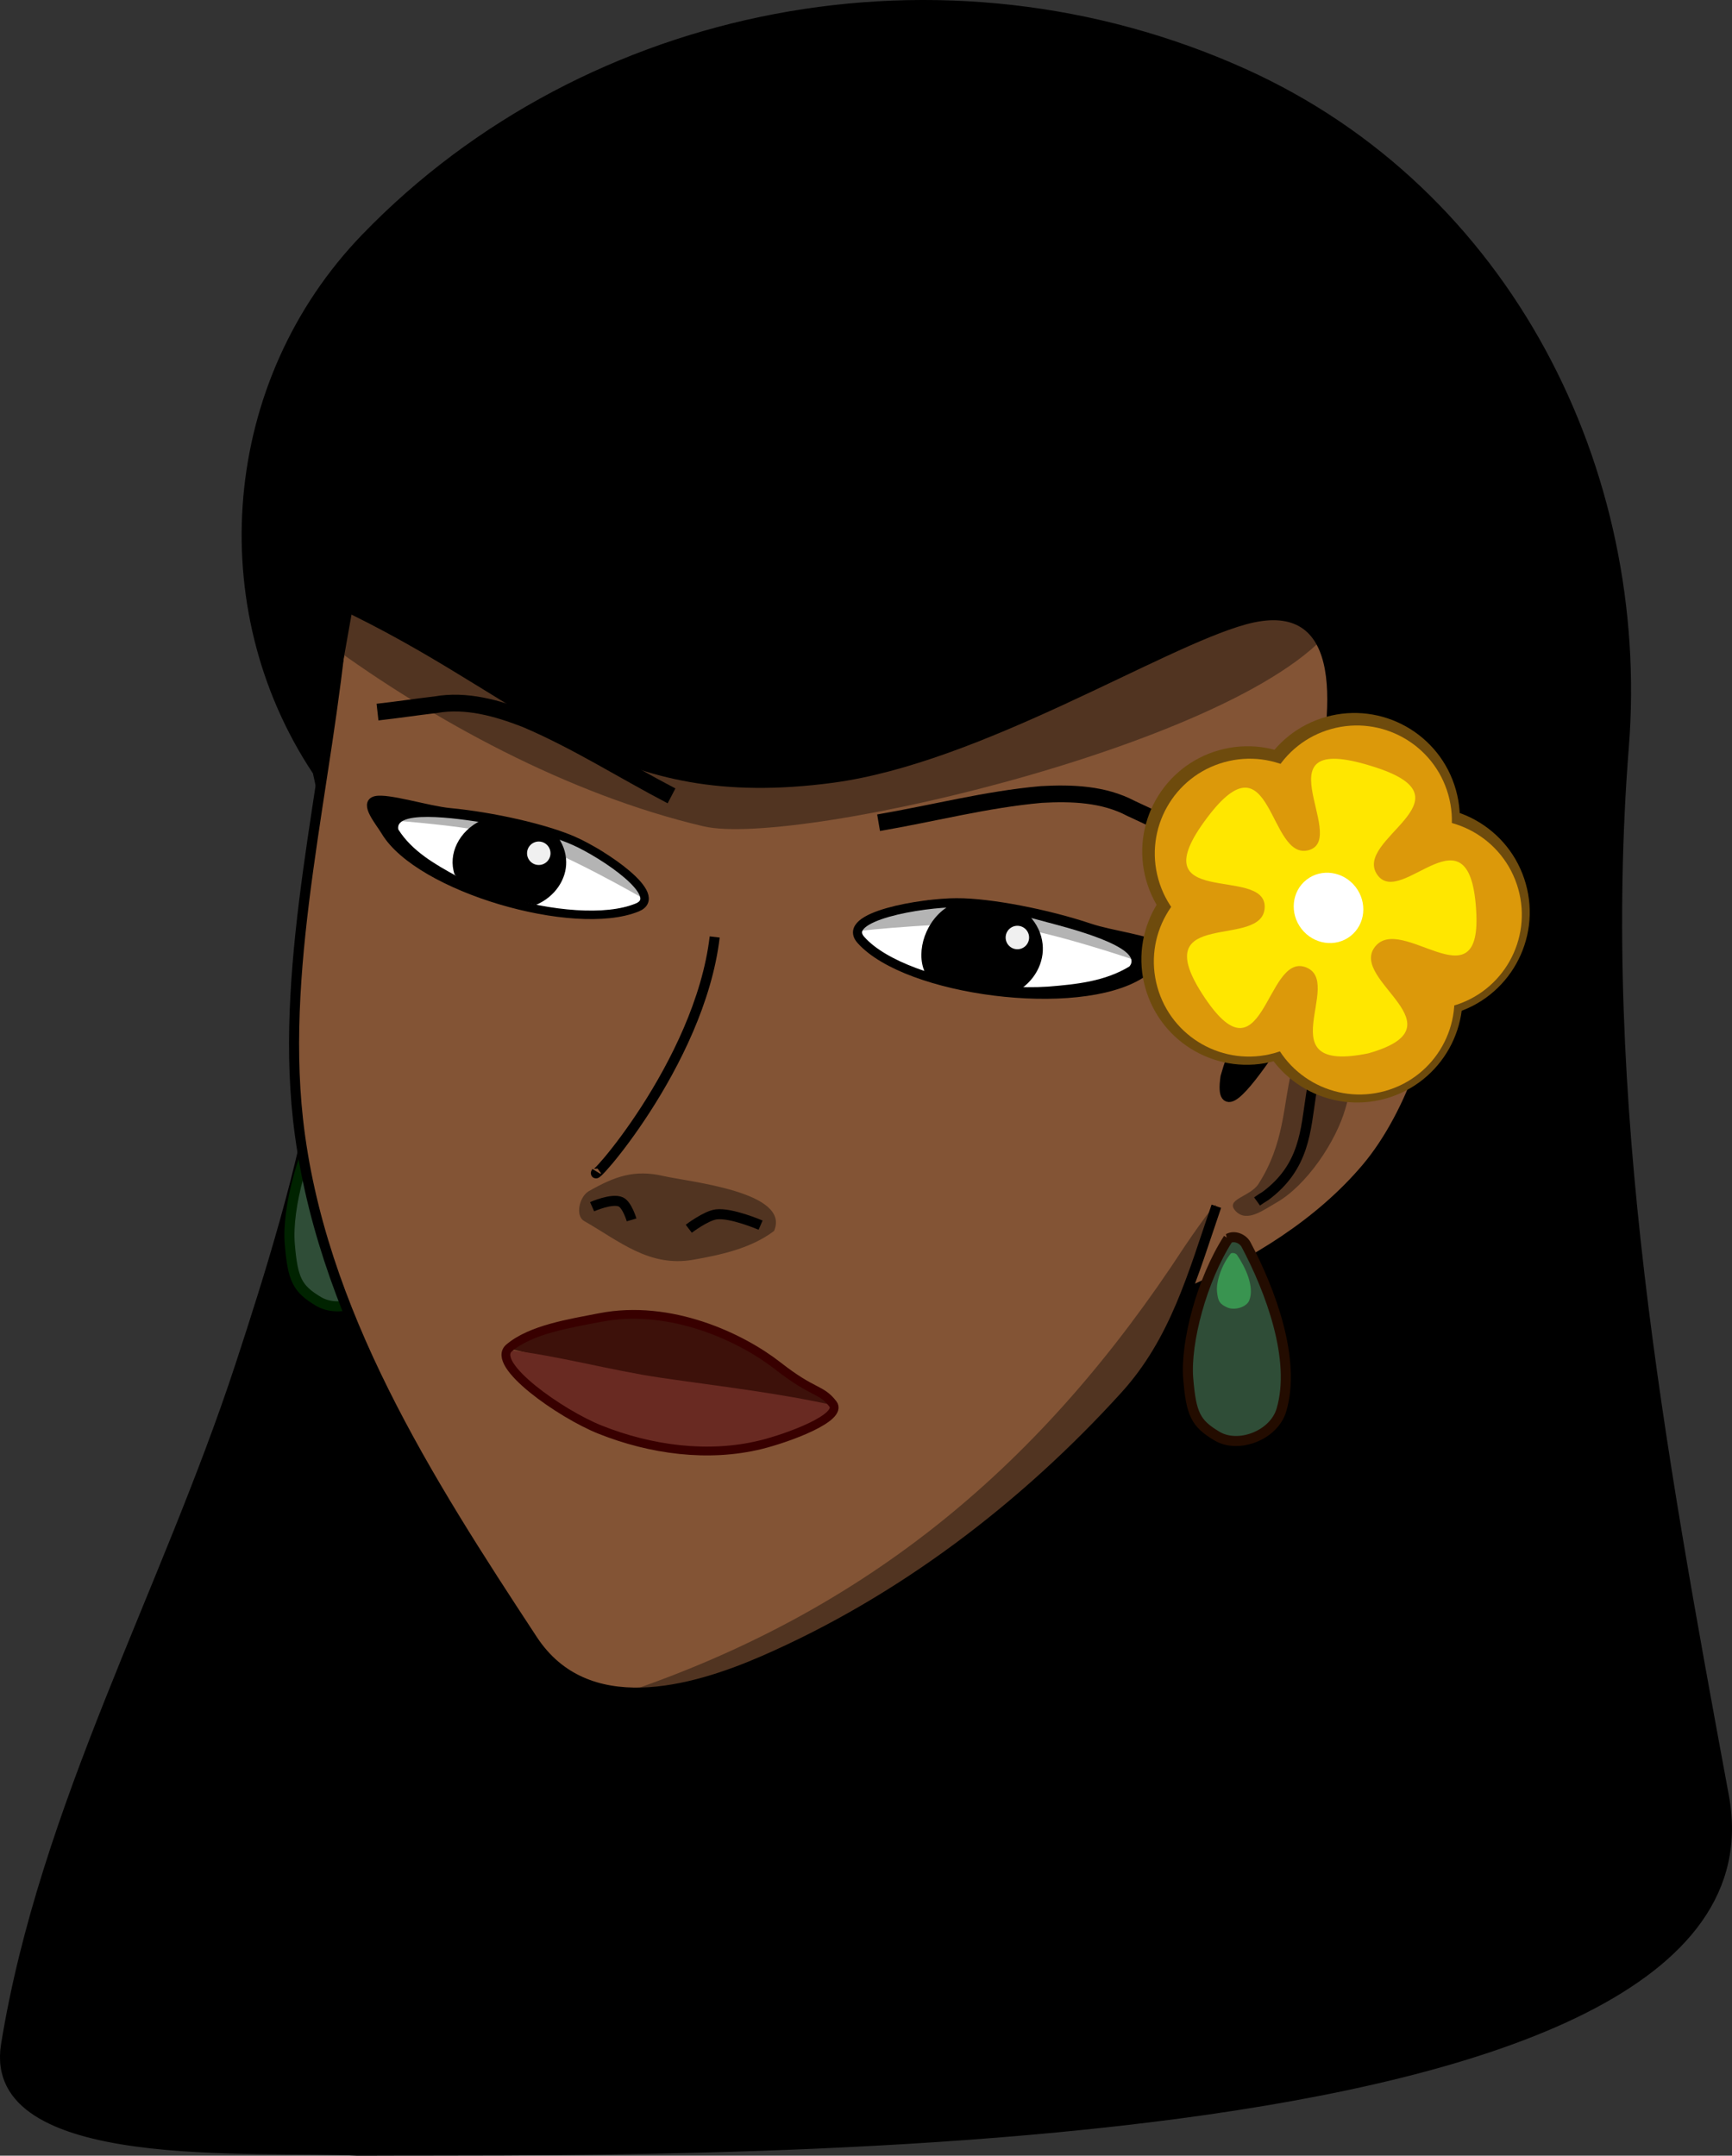 <?xml version="1.0" encoding="UTF-8" standalone="no"?>
<!-- Created with Inkscape (http://www.inkscape.org/) -->
<svg
    xmlns:inkscape="http://www.inkscape.org/namespaces/inkscape"
    xmlns:rdf="http://www.w3.org/1999/02/22-rdf-syntax-ns#"
    xmlns="http://www.w3.org/2000/svg"
    xmlns:cc="http://creativecommons.org/ns#"
    xmlns:dc="http://purl.org/dc/elements/1.1/"
    xmlns:sodipodi="http://sodipodi.sourceforge.net/DTD/sodipodi-0.dtd"
    xmlns:svg="http://www.w3.org/2000/svg"
    xmlns:ns1="http://sozi.baierouge.fr"
    xmlns:xlink="http://www.w3.org/1999/xlink"
    id="svg2"
    sodipodi:docname="woman head with flower.svg"
    viewBox="0 0 516.85 643.28"
    version="1.1"
    inkscape:version="0.47 r22583"
  >
  <rect x="0" y="0" width="516.85" height="643.28" fill="#333333" stroke="none"/>
  <sodipodi:namedview
      id="base"
      bordercolor="#666666"
      inkscape:pageshadow="2"
      inkscape:guide-bbox="true"
      pagecolor="#ffffff"
      inkscape:window-height="838"
      inkscape:window-maximized="1"
      inkscape:zoom="0.49497475"
      inkscape:window-x="-8"
      showgrid="false"
      borderopacity="1.0"
      inkscape:current-layer="layer1"
      inkscape:cx="-213.31678"
      inkscape:cy="196.49809"
      showguides="true"
      inkscape:window-y="-8"
      inkscape:window-width="1600"
      inkscape:pageopacity="0.0"
      inkscape:document-units="px"
  />
  <g
      id="layer1"
      inkscape:label="Camada 1"
      inkscape:groupmode="layer"
      transform="translate(-119.17 -100.98)"
    >
    <g
        id="g6201"
      >
      <g
          id="g6160"
        >
        <path
            id="path3606"
            sodipodi:nodetypes="cscsssscs"
            style="stroke:#000000;stroke-width:1px;fill:#000000"
            d="m120 710.93c11.552-70.877 47.637-134.86 69.955-202.87 18.392-56.043 36.516-117.77 23.064-176.49-32.791-49.332-27.394-116.81 14.667-160.31 66.583-68.857 173.23-89.708 262.95-49.256 79.374 35.788 120.59 119.72 114.1 201.89-8.303 105.16 10.719 209.45 29.853 312.93 21.04 113.78-322.32 106.4-408.59 106.95-29.16-1.69-112.22 5.34-106-32.84z"
        />
        <g
            id="g3774-8"
            transform="translate(-268.11 -40.187)"
          >
          <path
              id="path3820-2"
              sodipodi:nodetypes="czzssc"
              style="stroke:#002300;stroke-width:3;fill:#2f4d37"
              d="m485.71 470.58c-7.951 12.308-12.846 31.133-11.959 41.783 0.887 10.65 2.211 13.354 8.57 17.16 6.359 3.806 16.955-0.152 19.227-7.747 4.511-15.077-3.351-35.886-10.558-49.417-0.895-1.68-3.376-2.833-5.281-1.779z"
          />
          <path
              id="path3820-0-4"
              sodipodi:nodetypes="czzssc"
              style="fill:#399450"
              d="m486.49 475c-2.759 3.364-4.457 8.508-4.149 11.419 0.308 2.91 0.767 3.65 2.974 4.69s5.883-0.042 6.671-2.117c1.565-4.12-1.163-9.807-3.663-13.505-0.311-0.459-1.171-0.774-1.832-0.486z"
          />
        </g
        >
        <path
            id="path3608"
            sodipodi:nodetypes="cssssccccsszc"
            style="fill:#835435"
            d="m482.14 460.93c-6.961 20.236-12.254 40.113-27.209 56.593-30.033 33.095-66.844 61.152-107.86 79.017-21.468 9.35-52.96 18.118-68.959-6.225-31.288-47.606-63.67-98.212-70.014-155.29-5.342-48.066 9.009-96.656 13.332-145.17 55.902 27.465 76.551 52.352 143.67 46.183 43.617-8.624 99.615-36.116 123.17-47.244 64.019-22.467 5.41 108.62-1.4 133.59-3.425 24.117 26.054-32.181 32.423-40.39 10.912-14.067 26.192-9.646 28.685 8.308 2.008 14.461-7.134 42.803-21.067 59.274-13.934 16.471-33.394 28.462-53.332 37.061"
        />
        <g
            id="g3925"
          >
          <path
              id="path3612"
              sodipodi:nodetypes="cc"
              style="stroke:#000000;stroke-width:3;fill:none"
              d="m332.44 380.58c-4.495 38.083-38.558 75.534-35.229 70"
          />
          <path
              id="path4016"
              sodipodi:nodetypes="cscsss"
              style="fill:#513421"
              d="m293.46 465.33c10.558 6.026 19.463 13.871 32.545 11.58 8.457-1.481 17.329-3.44 24.149-8.595 5.066-11.726-25.472-14.647-32.994-16.397-8.681-2.019-14.555 0.126-22.259 4.506-2.867 1.63-4.114 7.38-1.44 8.906z"
          />
          <path
              id="path3614"
              sodipodi:nodetypes="csc"
              style="stroke:#000000;stroke-width:3;fill:none"
              d="m295.86 461.08s5.942-2.643 8.571-1.429c1.891 0.873 3.214 5.357 3.214 5.357"
          />
          <path
              id="path3616"
              sodipodi:nodetypes="csc"
              style="stroke:#000000;stroke-width:3;fill:none"
              d="m324.71 467.65s5.149-3.913 8.214-4.286c4.5-0.548 13.214 3.214 13.214 3.214"
          />
        </g
        >
        <g
            id="g3931"
          >
          <path
              id="path3975"
              sodipodi:nodetypes="cssssss"
              style="fill:#513421"
              d="m531.07 395.49c6.43-2.234 7.909 5.012 3.25 9.79-8.939 9.169-10.056 13.742-13.655 26.462-2.757 9.745-11.488 22.947-20.681 28.164-3.742 2.124-8.644 5.938-11.975 2.58-3.618-3.647 4.18-4.285 6.69-8.183 15.452-23.998-1.381-45.695 36.371-58.813z"
          />
          <path
              id="path3768"
              sodipodi:nodetypes="ccc"
              style="stroke:#000000;stroke-width:3;fill:none"
              d="m532.86 399.51c-35.369 14.868-12.504 40.867-36.063 58.36-0.856 0.515-1.698 1.055-2.508 1.64"
          />
        </g
        >
        <path
            id="path3949"
            sodipodi:nodetypes="csccccccc"
            style="fill:#513421"
            d="m304.06 606.63c74.462-24.842 126.43-69.034 168.51-133.53 1.725-2.644 11.723-16.957 8.912-11.239-4.708 11.682-11.769 36.825-20.029 46.591-6.933 8.214-12.916 17.318-21.469 24.024-10.361 10.366-21.456 19.939-33.367 28.485-17.494 13.259-35.609 26.102-56.041 34.453-9.565 4.011-19.039 8.704-29.589 9.249-4.614 0.643-12.277 1.667-16.926 1.971z"
        />
        <path
            id="path3608-4"
            sodipodi:nodetypes="cssssccccsszc"
            style="stroke:#000000;stroke-width:3;fill:none"
            d="m482.14 460.93c-6.961 20.236-12.254 40.113-27.209 56.593-30.033 33.095-66.844 61.152-107.86 79.017-21.468 9.35-52.96 18.118-68.959-6.225-31.288-47.606-63.67-98.212-70.014-155.29-5.342-48.066 9.009-100.66 13.332-149.17 55.902 27.465 76.551 56.352 143.67 50.183 43.617-8.624 99.615-36.116 123.17-47.244 64.019-22.467 3.41 108.62-3.4 133.59-3.425 24.117 28.054-32.181 34.423-40.39 10.912-14.067 26.192-9.646 28.685 8.308 2.008 14.461-7.134 42.803-21.067 59.274-13.934 16.471-33.394 28.462-53.332 37.061"
        />
        <g
            id="g3917"
          >
          <path
              id="path3618"
              sodipodi:nodetypes="cssssss"
              style="fill:#ffffff"
              d="m290.41 351.89c8.775 3.881 27.534 16.382 18.881 19.905-18.765 7.64-65.071-5.894-75.133-22.693-1.73-2.888-6.531-8.433-2.893-9.293 3.638-0.86 15.716 2.966 22.131 3.572 6.415 0.607 13.571 1.806 20.172 3.318 6.601 1.512 12.646 3.336 16.841 5.191z"
          />
          <path
              id="path4043"
              sodipodi:nodetypes="cscccccccccc"
              style="fill:#b4b4b4"
              d="m235.62 345.76s26.194 1.756 38.638 5.556c13.143 4.013 37.123 17.93 37.123 17.93l-1.768-4.735-6.44-5.556-9.975-6.313-12.122-4.546-12.943-2.904-12.185-1.578-12.879-0.631-6.25 1.641-1.2 1.136z"
          />
          <path
              id="path3680"
              sodipodi:nodetypes="csscccsssssssccccccsccccsccccccccccccccccc"
              style="fill:#000000"
              d="m302.34 357.49c-0.258 0.002-2.581-1.232-3.862-1.863-2.067-1.019-4.119-2.062-6.31-2.854-8.877-3.205-18.355-4.728-27.769-6.17-4.097-0.612-27.705-4.771-26.369 1.896 4.084 6.444 10.767 10.298 17.666 14.073 3.286 1.729 6.747 3.185 10.284 4.463 2.824 1.021 5.679 1.991 8.604 2.76 0 0 3.837 1.065 5.78 1.52 1.607 0.376 3.219 0.747 4.857 0.997 0 0 2.41 0.382 3.62 0.552 1.099 0.155 2.197 0.32 3.303 0.429 0 0 1.109 0.118 1.665 0.164 0.564 0.046 1.693 0.113 1.693 0.113l1.522 0.14-1.633 0.215-5.997-0.206-8.85-1.597-4.571-0.999s-4.457-1.126-4.774-1.25c-0.317-0.124-5.696-1.697-5.696-1.697l-5.241-2.054-3.109-1.086-3.43-1.69s-7.414-4.233-7.674-4.408c-0.26-0.175-5.691-3.994-5.691-3.994l-3.74-3.934-2.522-2.369-2.556-2.823-1.254-5.622 6.276 0.05 6.283 1.321 8.27 2.162 7.955 1.024 7.841 1.075 11.352 2.259 9.203 2.478 5.149 1.474 5.186 2.358 2.859 1.972 1.675 1.123h-0z"
          />
          <path
              id="path3682"
              sodipodi:nodetypes="ccccccc"
              style="fill:#000000"
              d="m288.13 358.18c0.094 5.087-3.24 10.405-9.072 12.847-4.099-0.903-8.534-1.966-12.786-2.874-4.189-1.352-8.966-3.078-11.449-6.254-2.046-5.996 1.265-12.993 8.155-16.218 7.588 0.766 14.98 2.465 22.177 4.451 1.938 2.392 2.953 5.219 2.975 8.05z"
          />
          <path
              id="path3921"
              sodipodi:rx="5.0507627"
              sodipodi:ry="5.0507627"
              style="fill:#f0f0f0"
              sodipodi:type="arc"
              d="m259.1 383.14c0 2.789-2.261 5.051-5.051 5.051s-5.051-2.261-5.051-5.051 2.261-5.051 5.051-5.051 5.051 2.261 5.051 5.051z"
              transform="matrix(.693 0 0 .693 103.89 90.089)"
              sodipodi:cy="383.13611"
              sodipodi:cx="254.05336"
          />
          <path
              id="path3618-5"
              sodipodi:nodetypes="cssssss"
              style="stroke:#000000;stroke-width:2.534;fill:none"
              d="m290.41 351.89c8.775 3.881 27.534 16.382 18.881 19.905-18.765 7.64-65.071-5.894-75.133-22.693-1.73-2.888-6.531-8.433-2.893-9.293 3.638-0.86 15.716 2.966 22.131 3.572 6.415 0.607 13.571 1.806 20.172 3.318 6.601 1.512 12.646 3.336 16.841 5.191z"
          />
        </g
        >
        <g
            id="g3909"
          >
          <path
              id="path3618-0-1"
              sodipodi:nodetypes="cssssss"
              style="fill:#ffffff"
              d="m404.74 370.36c-10.414-0.002-34.953 4.037-28.663 11.106 13.642 15.332 64.838 22.021 83.464 10.149 3.202-2.041 8.431-5.518 5.45-7.893s-14.173-3.649-20.579-5.795c-6.406-2.147-13.834-4.038-20.906-5.393-7.072-1.355-13.787-2.174-18.765-2.175z"
          />
          <path
              id="path4043-5"
              sodipodi:nodetypes="cscccccccccc"
              style="fill:#b4b4b4"
              d="m457.83 387.49s-25.827-8.843-39.334-10.324c-14.265-1.565-43.042 1.627-43.042 1.627l3.668-3.636 8.486-2.525 12.189-1.808 13.509 0.669 13.611 2.502 12.332 3.415 12.602 4.561 5.304 3.999 0.675 1.521z"
          />
          <path
              id="path3680-9"
              sodipodi:nodetypes="csscccsssssssccccccsccccsccccccccccccccccc"
              style="fill:#000000"
              d="m390.4 370.67c0.243 0.112 3.112-0.086 4.667-0.148 2.509-0.1 5.018-0.231 7.523-0.059 10.145 0.695 19.948 3.264 29.648 5.883 4.213 1.155 28.829 7.201 23.955 13.044-7.357 4.459-15.775 5.321-24.355 6.016-4.049 0.264-8.116 0.191-12.159-0.084-3.227-0.22-6.458-0.502-9.645-1.007 0 0-4.212-0.608-6.299-0.998-1.726-0.322-3.454-0.651-5.141-1.108 0 0-2.49-0.659-3.728-1.009-1.125-0.318-2.254-0.627-3.361-0.993 0 0-1.115-0.359-1.666-0.551-0.559-0.195-1.665-0.612-1.665-0.612l-1.517-0.513 1.431 0.901 5.793 2.354 9.249 2.23 4.871 0.984s4.832 0.813 5.199 0.829c0.367 0.016 6.315 0.792 6.315 0.792l6.077 0.255 3.533 0.278 4.164-0.165s9.315-0.916 9.656-0.973c0.341-0.057 7.553-1.42 7.553-1.42l5.672-2.192 3.168-2.119 2.867-0.871 2.499-3.881c0.143-2.746-2.63-2.65-4.129-3.795l-6.396-0.862-7.803-1.643-8.091-2.401-8.01-2.303-11.978-2.658-10.06-1.534-5.676-0.773-6.19 0.06-3.776 0.679-2.195 0.367h0z"
          />
          <path
              id="path3682-4"
              sodipodi:nodetypes="ccccccc"
              style="fill:#000000"
              d="m430.29 382.64c0.63 5.447-2.336 11.423-8.242 14.52-4.424-0.631-8.893-2.184-13.48-2.808-4.566-1.106-10.481-0.114-13.436-3.316-2.787-6.262 0.339-15.711 7.28-19.735 8.096 0.198 16.083 1.414 23.893 2.952 2.297 2.405 3.665 5.354 3.984 8.387z"
          />
          <path
              id="path3921-2"
              sodipodi:rx="5.0507627"
              sodipodi:ry="5.0507627"
              style="fill:#f0f0f0"
              sodipodi:type="arc"
              d="m259.1 383.14c0 2.789-2.261 5.051-5.051 5.051s-5.051-2.261-5.051-5.051 2.261-5.051 5.051-5.051 5.051 2.261 5.051 5.051z"
              transform="matrix(.693 0 0 .693 246.71 115.23)"
              sodipodi:cy="383.13611"
              sodipodi:cx="254.05336"
          />
          <path
              id="path3618-0"
              sodipodi:nodetypes="cssssss"
              style="stroke:#000000;stroke-width:2.707;fill:none"
              d="m404.74 370.36c-10.414-0.002-34.953 4.037-28.663 11.106 13.642 15.332 64.838 22.021 83.464 10.149 3.202-2.041 8.431-5.518 5.45-7.893s-14.173-3.649-20.579-5.795c-6.406-2.147-13.834-4.038-20.906-5.393-7.072-1.355-13.787-2.174-18.765-2.175z"
          />
        </g
        >
        <path
            id="path3665"
            sodipodi:nodetypes="cscccc"
            style="fill:#513421"
            d="m217.14 293.08c30.788 22.552 71.373 44.956 112 54.489 27.809 6.525 168.87-26.574 189.89-62.57-35.021-29.796-73.286-3.736-104.24 6.615-65.408 29.239-128.87-2.341-195.75-11.127-3.268 3.159-0.711 8.653-1.899 12.592z"
        />
        <path
            id="path3808-5"
            style="stroke:#000000;stroke-width:5;fill:none"
            d="m319.56 338.48c-14.549-7.601-28.455-16.511-43.597-22.927-8.48-3.278-17.67-5.896-26.821-4.271-5.78 0.672-11.534 1.552-17.318 2.195"
        />
        <path
            id="path3608-4-1"
            sodipodi:nodetypes="ccssccccccscc"
            style="fill:#000000"
            d="m220.09 306.78 3.974-22.396c55.902 27.465 76.947 59.096 143.67 50.183 44.013-5.88 98.085-40.319 123.17-47.244 55.129-15.222 0.344 111.94-6.43 136.88l1.414 3.708 21.617-28.87 24.244-70.711 30.304-42.426 4.041-50.508s-139.4-38.386-149.5-38.386c-10.102 0-195.97 24.244-195.97 24.244-1.437 28.858-11.408 60.07-0.525 85.529z"
        />
        <path
            id="path3820"
            sodipodi:nodetypes="czzssc"
            style="stroke:#230c00;stroke-width:3;fill:#2f4d37"
            d="m485.71 470.58c-7.951 12.308-12.846 31.133-11.959 41.783 0.887 10.65 2.211 13.354 8.57 17.16 6.359 3.806 16.955-0.152 19.227-7.747 4.511-15.077-3.351-35.886-10.558-49.417-0.895-1.68-3.376-2.833-5.281-1.779z"
        />
        <path
            id="path3820-0"
            sodipodi:nodetypes="czzssc"
            style="fill:#399450"
            d="m486.49 475c-2.759 3.364-4.457 8.508-4.149 11.419 0.308 2.91 0.767 3.65 2.974 4.69s5.883-0.042 6.671-2.117c1.565-4.12-1.163-9.807-3.663-13.505-0.311-0.459-1.171-0.774-1.832-0.486z"
        />
        <g
            id="g3935"
          >
          <path
              id="path3791"
              sodipodi:nodetypes="csccc"
              style="fill:#3d110a"
              d="m271.07 503.42c17.143 3.886 33.967 9.434 51.361 11.987 15.242 2.237 30.624 3.508 45.936 5.261-15.823-13.352-30.706-22.86-45.977-26.634-16.499-0.002-38.288 0.015-51.321 9.386z"
          />
          <path
              id="path3791-8"
              sodipodi:nodetypes="csccc"
              style="fill:#692a22"
              d="m368.92 520.56c-17.143-3.886-35.183-5.896-52.578-8.449-15.242-2.237-30.624-6.604-45.936-8.357 6.791 17.569 30.254 26.722 47.772 29.466 16.285 0.305 39.581 2.19 50.742-12.66z"
          />
          <path
              id="path3757"
              sodipodi:nodetypes="csssszs"
              style="stroke:#380000;stroke-width:2.627;fill:none"
              d="m367.69 519.9c3.206 4.111-13.424 10.218-21.496 12.201-15.663 3.847-32.896 1.515-47.999-4.52-11.697-4.674-32.83-19.476-27.088-24.366 6.502-5.537 18.119-7.299 27.042-9.049 21.187-4.154 42.412 6.004 53.148 14.417 10.735 8.412 12.764 6.664 16.393 11.317z"
          />
        </g
        >
        <path
            id="path3808"
            style="stroke:#000000;stroke-width:5;fill:none"
            d="m381.35 346.49c16.181-2.763 32.151-6.97 48.532-8.422 9.077-0.514 18.627-0.181 26.836 4.176 5.294 2.415 10.5 5.021 15.806 7.41"
        />
      </g
      >
      <g
          id="g4299"
          transform="matrix(.792 .447 -.447 .792 85.257 -191.33)"
        >
        <path
            id="path3631-4-2"
            style="stroke:#6e4b0d;stroke-width:7;fill:#dc990a"
            d="m731.4 254.96c12.168 12.101 12.222 31.775 0.121 43.943s-31.775 12.222-43.943 0.121-12.222-31.775-0.121-43.943 31.775-12.222 43.943-0.121zm-25.172 26.742c12.168 12.101 12.222 31.775 0.121 43.943s-31.775 12.222-43.943 0.121-12.222-31.775-0.121-43.943 31.775-12.222 43.943-0.121zm60.285-11.187c12.168 12.101 12.222 31.775 0.121 43.943s-31.775 12.222-43.943 0.121-12.222-31.775-0.121-43.943 31.775-12.222 43.943-0.121zm-43.144 42.117c12.168 12.101 12.222 31.775 0.121 43.943s-31.775 12.222-43.943 0.121-12.222-31.775-0.121-43.943 31.775-12.222 43.943-0.121zm37.646-7.028c12.168 12.101 12.222 31.775 0.121 43.943s-31.775 12.222-43.943 0.121-12.222-31.775-0.121-43.943 31.775-12.222 43.943-0.121z"
        />
        <g
            id="g3711"
            transform="matrix(.196 -.086 .086 .196 351.74 377.23)"
          >
          <path
              id="path3631-4-4"
              sodipodi:rx="228.57143"
              sodipodi:ry="217.14285"
              style="fill:#dc990a"
              sodipodi:type="arc"
              d="m1331.4 583.79c0 119.92-102.33 217.14-228.57 217.14s-228.57-97.218-228.57-217.14 102.33-217.14 228.57-217.14 228.57 97.218 228.57 217.14z"
              transform="matrix(.593 -.232 .245 .624 957.2 409.92)"
              sodipodi:cy="583.79077"
              sodipodi:cx="1102.8572"
          />
          <path
              id="path3631-9"
              sodipodi:rx="228.57143"
              sodipodi:ry="217.14285"
              style="fill:#dc990a"
              sodipodi:type="arc"
              d="m1331.4 583.79c0 119.92-102.33 217.14-228.57 217.14s-228.57-97.218-228.57-217.14 102.33-217.14 228.57-217.14 228.57 97.218 228.57 217.14z"
              transform="matrix(.593 -.232 .245 .624 782.63 369.06)"
              sodipodi:cy="583.79077"
              sodipodi:cx="1102.8572"
          />
          <path
              id="path3631"
              sodipodi:rx="228.57143"
              sodipodi:ry="217.14285"
              style="fill:#dc990a"
              sodipodi:type="arc"
              d="m1331.4 583.79c0 119.92-102.33 217.14-228.57 217.14s-228.57-97.218-228.57-217.14 102.33-217.14 228.57-217.14 228.57 97.218 228.57 217.14z"
              transform="matrix(.593 -.232 .245 .624 1046.9 269.92)"
              sodipodi:cy="583.79077"
              sodipodi:cx="1102.8572"
          />
          <path
              id="path3631-1"
              sodipodi:rx="228.57143"
              sodipodi:ry="217.14285"
              style="fill:#dc990a"
              sodipodi:type="arc"
              d="m1331.4 583.79c0 119.92-102.33 217.14-228.57 217.14s-228.57-97.218-228.57-217.14 102.33-217.14 228.57-217.14 228.57 97.218 228.57 217.14z"
              transform="matrix(.593 -.232 .245 .624 767.49 204.2)"
              sodipodi:cy="583.79077"
              sodipodi:cx="1102.8572"
          />
          <path
              id="path3631-4"
              sodipodi:rx="228.57143"
              sodipodi:ry="217.14285"
              style="fill:#dc990a"
              sodipodi:type="arc"
              d="m1331.4 583.79c0 119.92-102.33 217.14-228.57 217.14s-228.57-97.218-228.57-217.14 102.33-217.14 228.57-217.14 228.57 97.218 228.57 217.14z"
              transform="matrix(.593 -.232 .245 .624 925.77 137.06)"
              sodipodi:cy="583.79077"
              sodipodi:cx="1102.8572"
          />
        </g
        >
        <path
            id="path2838"
            sodipodi:nodetypes="csssssssssc"
            style="fill:#ffe700"
            d="m751.34 341.91c-26.071 22.673-18.062-16.859-31.865-14.499-13.803 2.361 7.791 41.719-25.236 24.264-29.997-15.853 10.453-22.388 3.943-34.786-6.51-12.398-35.997 21.692-30.875-16.503 4.717-35.172 24.522 3.023 34.302-7 9.779-10.023-35.851-26.22 6.154-34.463 32.913-6.459 4.703 24.256 17.257 30.46 12.554 6.204 14.786-36.588 34.678-4.796 15.898 25.408-21.616 11.968-23.636 25.825-2.02 13.857 38.423 8.188 15.278 31.499z"
        />
        <path
            id="path3613"
            sodipodi:rx="47.477169"
            sodipodi:ry="45.456863"
            style="fill:#ffffff"
            sodipodi:type="arc"
            d="m472.75 210.91c0 25.105-21.256 45.457-47.477 45.457s-47.477-20.352-47.477-45.457 21.256-45.457 47.477-45.457 47.477 20.352 47.477 45.457z"
            transform="matrix(.228 .095 -.095 .228 639.59 218.27)"
            sodipodi:cy="210.90511"
            sodipodi:cx="425.27423"
        />
      </g
      >
    </g
    >
  </g
  >
</svg
>
